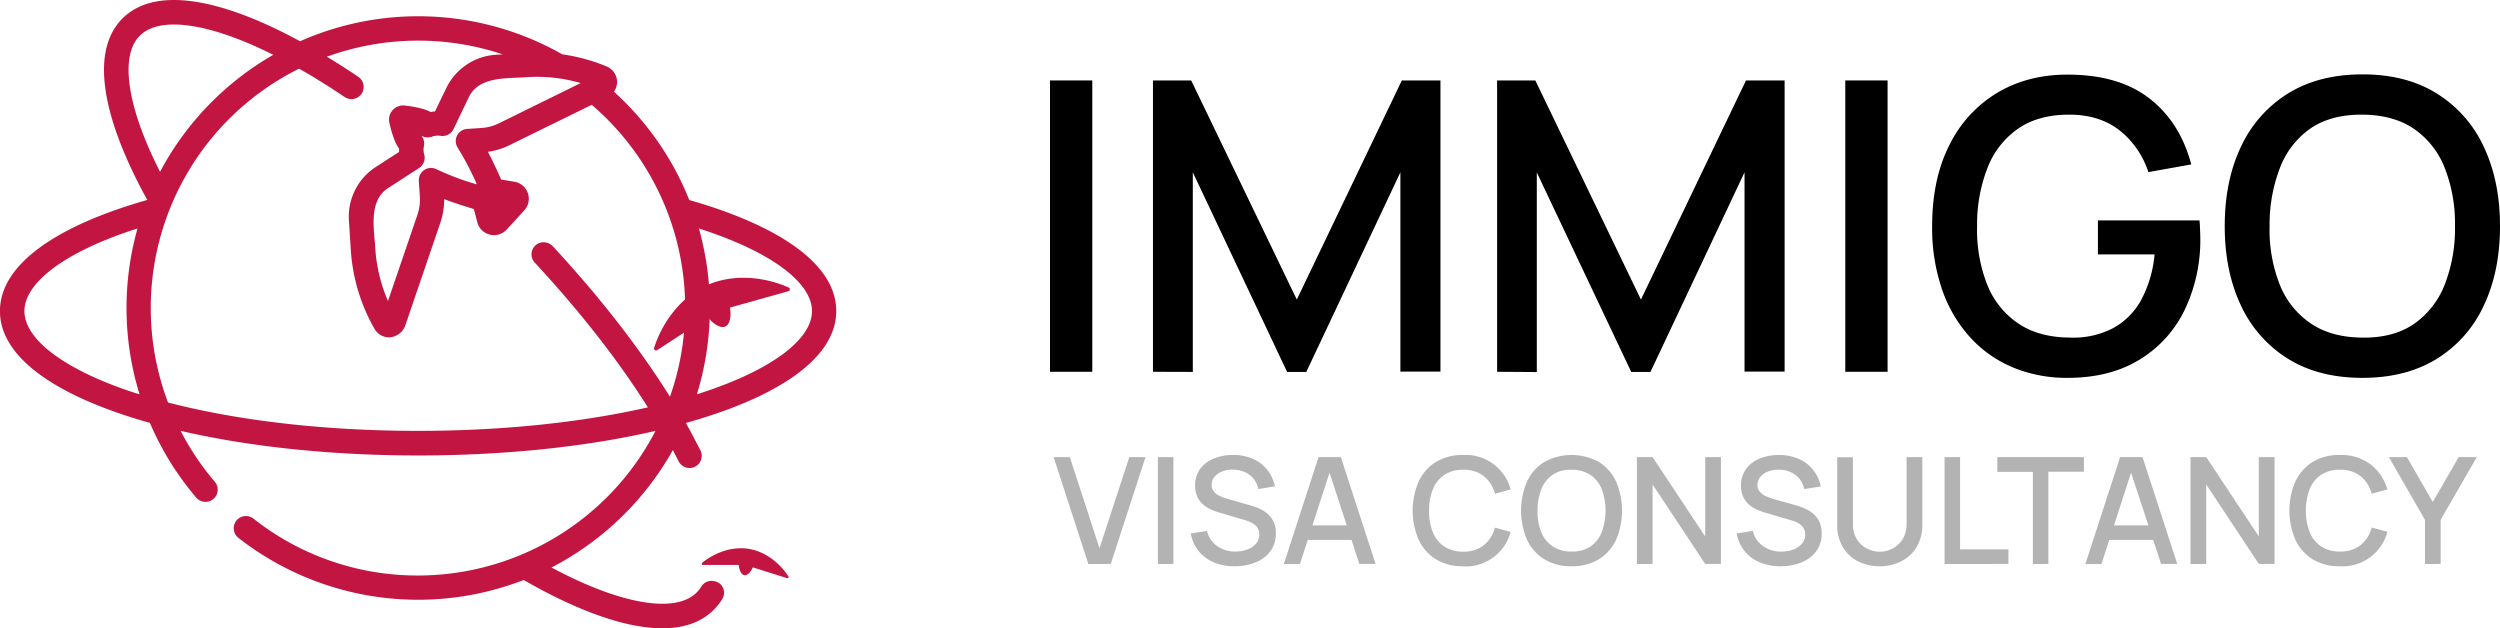<svg id="Layer_1" data-name="Layer 1" xmlns="http://www.w3.org/2000/svg" viewBox="0 0 926.74 232.9"><title>p-w-logo</title><path d="M299.18,126.2c-8-6.14-19.3-11.62-33.61-16.28-2.36-.77-4.8-1.5-7.29-2.22a108,108,0,0,0-27.92-40.15,6.22,6.22,0,0,0-2.7-9.36h0a66.81,66.81,0,0,0-16.43-4.49A108.14,108.14,0,0,0,114,48.84c-1.65-.89-3.29-1.76-4.91-2.59C95.66,39.42,83.79,35.3,73.79,34c-11.28-1.47-19.9.68-25.62,6.4S40.3,54.74,41.77,66C43.07,76,47.19,87.89,54,101.3c1,2.07,2.17,4.16,3.33,6.26,0,0,0,.09-.05.13-2.5.72-4.95,1.46-7.33,2.23-14.31,4.66-25.62,10.14-33.61,16.28-9,6.94-13.59,14.56-13.59,22.65s4.58,15.71,13.59,22.64c8,6.15,19.3,11.63,33.61,16.28,2.71.89,5.51,1.73,8.39,2.54A107.9,107.9,0,0,0,75.51,218a4.52,4.52,0,0,0,6.88-5.87,98.74,98.74,0,0,1-12.67-18.87c25.6,5.93,56.09,9.13,88.05,9.13s62.44-3.2,88-9.12a99.23,99.23,0,0,1-88,53.62A98.09,98.09,0,0,1,96.59,225.7,4.53,4.53,0,0,0,91,232.82a108.17,108.17,0,0,0,105.9,15.73c3.23,1.86,6.43,3.6,9.57,5.2,13.42,6.83,25.28,10.95,35.28,12.25a50.42,50.42,0,0,0,6.54.45c8.12,0,14.52-2.29,19.08-6.85a20.92,20.92,0,0,0,3.18-4.08,4.35,4.35,0,0,0-3-6.54l-.41-.06a4.4,4.4,0,0,0-4.43,2.12A11.7,11.7,0,0,1,261,253.2c-7.53,7.53-26.37,4.72-50.4-7.51-1.13-.57-2.26-1.17-3.4-1.77a109,109,0,0,0,45-43.53c.42.8,1.83,3.56,2.11,4.13a4.52,4.52,0,1,0,8.12-4c-.3-.6-3.77-7.27-5.34-10.05a.89.89,0,0,0,.08-.17c2.88-.81,5.68-1.65,8.39-2.54,14.31-4.65,25.62-10.13,33.61-16.28,9-6.93,13.59-14.55,13.59-22.64s-4.58-15.71-13.59-22.65ZM172.46,88.35a104.2,104.2,0,0,1,7.07,13.55,97.18,97.18,0,0,1-14.89-5.58,4.53,4.53,0,0,0-6.61,4.3l.37,5.87a17.08,17.08,0,0,1-.88,6.65l-10.93,32a58.41,58.41,0,0,1-4.7-19.45c-.42-7.27-2.69-18,5.12-22.66l11.12-7.2a4.51,4.51,0,0,0,1.9-5,6.42,6.42,0,0,1-.11-3.1,4.53,4.53,0,0,0-1-3.92,4.54,4.54,0,0,0,4,.4,6.56,6.56,0,0,1,3.24-.3,4.5,4.5,0,0,0,4.72-2.51l5.44-11.32c3.67-8.59,15-7.33,21.83-7.94a58.07,58.07,0,0,1,19.88,2.2L187.67,79.28A17.32,17.32,0,0,1,181.19,81l-5.25.33a4.52,4.52,0,0,0-3.48,7ZM62.08,97.2c-12.23-24-15-42.88-7.51-50.4,2.78-2.79,7.12-4.16,12.7-4.16,9.29,0,22,3.82,36.81,11.23a108.85,108.85,0,0,0-42,43.41A.59.59,0,0,0,62.08,97.2Zm-9.31,82c-25.64-8.35-40.95-19.69-40.95-30.33s15.31-22,41-30.33l.93-.29a108.37,108.37,0,0,0,.76,61.48l-1.69-.53Zm12.29,3.58A99.08,99.08,0,0,1,113.64,59q8.31,4.72,16.94,10.55a4.52,4.52,0,0,0,5.06-7.49q-5.91-4-11.71-7.49a99.1,99.1,0,0,1,65.2-.87l-2.62.16A21.89,21.89,0,0,0,168.2,66.21L164,74.88c-.55,0-1.08.1-1.61.19-1.41-.78-4.15-1.78-9.77-2.42a5.26,5.26,0,0,0-5.56,6.17c1.29,5.89,2.67,8.51,3.65,9.79,0,.41,0,.83,0,1.25l-8.67,5.61a21.87,21.87,0,0,0-9.93,19.72l.71,11.1a67.31,67.31,0,0,0,8.79,29.18,6.26,6.26,0,0,0,5.42,3.14,6.68,6.68,0,0,0,5.92-4.24l13.07-38.31a26,26,0,0,0,1.41-8.68c3.62,1.35,7.58,2.62,11,3.66l1.27,4.89a6.4,6.4,0,0,0,10.91,2.71l6.5-7.09a6.39,6.39,0,0,0-3.67-10.63l-4.9-.82c-1.42-3.21-3.13-6.89-4.9-10.28a26.05,26.05,0,0,0,7.92-2.42l30.56-15a99.09,99.09,0,0,1,29,108.22c-11.3-18.07-26.14-37.14-43.39-55.74a4.66,4.66,0,0,0-6-.75,4.52,4.52,0,0,0-.72,6.78c16.65,17.93,31,36.27,41.92,53.64-24.76,5.66-54.27,8.72-85.27,8.72-34.16,0-66.52-3.72-92.71-10.54Zm197.71-3.58-1.67.53a108.71,108.71,0,0,0,.75-61.48l.92.29c25.65,8.35,41,19.68,41,30.33S288.42,170.83,262.77,179.18Z" transform="translate(-2.77 -33.55)" style="fill:#c31541"/><path d="M295.1,140.12c-8.1-3.63-19.94-5.48-30.33-.81s-16.86,14.74-19.53,23.2a.75.75,0,0,0,1.12.84l18.81-12.24c1.69,2.26,4.55,4.33,6.46,3.47s2.25-4.24,1.72-7L295,141.51a.74.74,0,0,0,.11-1.39Z" transform="translate(-2.77 -33.55)" style="fill:#c31541"/><path d="M280.25,237c-6.66-1.05-13.12,1.85-17.18,5.18a.44.44,0,0,0,.28.78l13.28,0c.11,1.67.86,3.62,2.08,3.81s2.49-1.37,3.12-2.9l12.69,4a.44.44,0,0,0,.51-.65c-2.84-4.42-8.11-9.17-14.78-10.22Z" transform="translate(-2.77 -33.55)" style="fill:#c31541"/><path d="M392,171.37v-108h15.68v108Z" transform="translate(-2.77 -33.55)"/><path d="M430.17,171.37v-108h14.17l39.15,81.23,38.93-81.23h14.32V171.3H521.89V97.42l-34.88,74h-7.12L444.94,97.42v74Z" transform="translate(-2.77 -33.55)"/><path d="M557.74,171.37v-108h14.17l39.15,81.23L650,63.37h14.32V171.3H649.46V97.42l-34.87,74h-7.13l-35-73.95v74Z" transform="translate(-2.77 -33.55)"/><path d="M686.81,171.37v-108h15.68v108Z" transform="translate(-2.77 -33.55)"/><path d="M769.16,173.62a51.92,51.92,0,0,1-20-3.78,44.8,44.8,0,0,1-15.9-11.07,51.06,51.06,0,0,1-10.5-17.7,69.71,69.71,0,0,1-3.75-23.7q0-17.46,6.37-30A46.41,46.41,0,0,1,743.06,68q11.33-6.79,26.1-6.79,19.05,0,30.42,8.85T815.06,94.5l-15.9,2.85A32.41,32.41,0,0,0,788.51,81.9q-7.35-5.78-18.45-5.85Q758.59,76,751,81.15a31.46,31.46,0,0,0-11.43,14.51,57.93,57.93,0,0,0-3.9,21.71A55.5,55.5,0,0,0,739.39,139a31.25,31.25,0,0,0,11.51,14.44q7.68,5.18,19.16,5.25a32,32,0,0,0,15.86-3.41,26.15,26.15,0,0,0,10.54-10.47,44.11,44.11,0,0,0,5-16.95h-21v-12.6h37.65c.1.9.17,2.09.22,3.57s.08,2.41.08,2.81a60,60,0,0,1-5.78,26.77,43.69,43.69,0,0,1-16.8,18.49Q784.84,173.63,769.16,173.62Z" transform="translate(-2.77 -33.55)"/><path d="M878.51,173.62q-16.2,0-27.6-7.08a46,46,0,0,1-17.44-19.77q-6-12.66-6-29.4t6-29.4a46.08,46.08,0,0,1,17.44-19.76q11.4-7.08,27.6-7.09t27.56,7.09A45.69,45.69,0,0,1,923.51,88q6,12.68,6,29.4t-6,29.4a45.66,45.66,0,0,1-17.44,19.77Q894.64,173.62,878.51,173.62Zm0-14.92q11.47.15,19.09-5.06A31.75,31.75,0,0,0,909,139.09a57,57,0,0,0,3.82-21.72A56.35,56.35,0,0,0,909,95.74,31.49,31.49,0,0,0,897.6,81.3q-7.62-5.17-19.09-5.25t-19.09,5A31.47,31.47,0,0,0,848,95.62a58.26,58.26,0,0,0-3.9,21.75A55.5,55.5,0,0,0,847.84,139a31.25,31.25,0,0,0,11.51,14.44Q867,158.63,878.51,158.7Z" transform="translate(-2.77 -33.55)"/><path d="M406.22,242.64,393.35,203h6l11,33.79L421.4,203h6l-12.87,39.6Z" transform="translate(-2.77 -33.55)" style="fill:#b3b3b3"/><path d="M432,242.64V203h5.74v39.6Z" transform="translate(-2.77 -33.55)" style="fill:#b3b3b3"/><path d="M460.39,243.46A19.35,19.35,0,0,1,452.7,242a14.35,14.35,0,0,1-5.63-4.21,13.92,13.92,0,0,1-2.88-6.5l6-.91A9.4,9.4,0,0,0,454,236a11.44,11.44,0,0,0,6.74,2,12.51,12.51,0,0,0,4.4-.75,7.75,7.75,0,0,0,3.23-2.17,5,5,0,0,0,1.22-3.4,4.54,4.54,0,0,0-.37-1.9,4.41,4.41,0,0,0-1-1.44,6.29,6.29,0,0,0-1.57-1.07,12.67,12.67,0,0,0-2-.79l-10.15-3a23.51,23.51,0,0,1-3-1.15,10.88,10.88,0,0,1-2.82-1.84,8.56,8.56,0,0,1-2.08-2.83,9.62,9.62,0,0,1-.8-4.11,10.09,10.09,0,0,1,1.89-6.2,11.52,11.52,0,0,1,5.1-3.85,19,19,0,0,1,7.2-1.31,18.54,18.54,0,0,1,7.19,1.43,13.72,13.72,0,0,1,5.28,4,14.57,14.57,0,0,1,2.91,6.22l-6.16,1a8.33,8.33,0,0,0-1.76-3.84,9,9,0,0,0-3.31-2.47,10.44,10.44,0,0,0-4.23-.89,10.32,10.32,0,0,0-4,.65,7.09,7.09,0,0,0-2.91,2,4.47,4.47,0,0,0-1.09,3,3.74,3.74,0,0,0,1,2.67,6.81,6.81,0,0,0,2.38,1.61,23,23,0,0,0,2.82,1l7.31,2.07c.92.25,2,.6,3.13,1a14.74,14.74,0,0,1,3.38,1.8,9.2,9.2,0,0,1,2.71,3.07,9.73,9.73,0,0,1,1.07,4.79,11,11,0,0,1-1.21,5.27,11.18,11.18,0,0,1-3.31,3.8,15.25,15.25,0,0,1-4.86,2.29A21.11,21.11,0,0,1,460.39,243.46Z" transform="translate(-2.77 -33.55)" style="fill:#b3b3b3"/><path d="M478.68,242.64,491.55,203h8.27l12.87,39.6h-6L494.87,206.5h1.49l-11.72,36.14Zm6.68-8.94v-5.39H506v5.39Z" transform="translate(-2.77 -33.55)" style="fill:#b3b3b3"/><path d="M545.17,243.46a18.74,18.74,0,0,1-10.12-2.6,16.8,16.8,0,0,1-6.39-7.24,27.28,27.28,0,0,1,0-21.56,16.77,16.77,0,0,1,6.39-7.25,18.83,18.83,0,0,1,10.12-2.6A17.23,17.23,0,0,1,562.77,215l-5.83,1.57a12.3,12.3,0,0,0-4.11-6.52,11.86,11.86,0,0,0-7.66-2.36,12.28,12.28,0,0,0-7,1.89,11.6,11.6,0,0,0-4.22,5.31,20.48,20.48,0,0,0-1.42,8,20.2,20.2,0,0,0,1.39,7.95,11.54,11.54,0,0,0,4.23,5.3,12.29,12.29,0,0,0,7,1.9,11.81,11.81,0,0,0,7.66-2.38,12.32,12.32,0,0,0,4.11-6.5l5.83,1.56a17.2,17.2,0,0,1-17.6,12.79Z" transform="translate(-2.77 -33.55)" style="fill:#b3b3b3"/><path d="M585.35,243.46a18.74,18.74,0,0,1-10.12-2.6,16.89,16.89,0,0,1-6.4-7.24,27.4,27.4,0,0,1,0-21.56,16.86,16.86,0,0,1,6.4-7.25,21,21,0,0,1,20.23,0,16.77,16.77,0,0,1,6.39,7.25,27.51,27.51,0,0,1,0,21.56,16.8,16.8,0,0,1-6.39,7.24A18.78,18.78,0,0,1,585.35,243.46Zm0-5.47a11.77,11.77,0,0,0,7-1.86,11.55,11.55,0,0,0,4.19-5.33,23.27,23.27,0,0,0,0-15.9,11.54,11.54,0,0,0-4.19-5.29,12.23,12.23,0,0,0-7-1.92,11.82,11.82,0,0,0-7,1.84,11.45,11.45,0,0,0-4.19,5.33,21.09,21.09,0,0,0-1.43,8,20.4,20.4,0,0,0,1.37,7.93,11.44,11.44,0,0,0,4.22,5.29A12.44,12.44,0,0,0,585.35,238Z" transform="translate(-2.77 -33.55)" style="fill:#b3b3b3"/><path d="M609.55,242.64V203h5.83l19.5,29.42V203h5.83v39.6h-5.83l-19.5-29.45v29.45Z" transform="translate(-2.77 -33.55)" style="fill:#b3b3b3"/><path d="M662.76,243.46a19.35,19.35,0,0,1-7.69-1.47,14.35,14.35,0,0,1-5.63-4.21,13.92,13.92,0,0,1-2.88-6.5l6-.91a9.4,9.4,0,0,0,3.79,5.65,11.44,11.44,0,0,0,6.74,2,12.47,12.47,0,0,0,4.4-.75,7.75,7.75,0,0,0,3.23-2.17,5,5,0,0,0,1.23-3.4,4.54,4.54,0,0,0-.38-1.9,4.41,4.41,0,0,0-1-1.44,6.29,6.29,0,0,0-1.57-1.07,12.31,12.31,0,0,0-2-.79l-10.15-3a23.51,23.51,0,0,1-3-1.15,10.88,10.88,0,0,1-2.82-1.84,8.71,8.71,0,0,1-2.08-2.83,9.62,9.62,0,0,1-.8-4.11,10.09,10.09,0,0,1,1.89-6.2,11.52,11.52,0,0,1,5.1-3.85,19,19,0,0,1,7.2-1.31,18.54,18.54,0,0,1,7.19,1.43,13.83,13.83,0,0,1,5.29,4,14.68,14.68,0,0,1,2.9,6.22l-6.16,1a8.33,8.33,0,0,0-1.76-3.84,9.08,9.08,0,0,0-3.3-2.47,10.52,10.52,0,0,0-4.24-.89,10.32,10.32,0,0,0-4,.65,7.09,7.09,0,0,0-2.91,2,4.47,4.47,0,0,0-1.09,3,3.74,3.74,0,0,0,1,2.67,6.91,6.91,0,0,0,2.38,1.61,23.57,23.57,0,0,0,2.82,1l7.32,2.07c.91.25,2,.6,3.12,1a14.74,14.74,0,0,1,3.38,1.8,9.2,9.2,0,0,1,2.71,3.07,9.73,9.73,0,0,1,1.07,4.79,11,11,0,0,1-1.21,5.27,11.18,11.18,0,0,1-3.31,3.8,15.15,15.15,0,0,1-4.86,2.29A21.11,21.11,0,0,1,662.76,243.46Z" transform="translate(-2.77 -33.55)" style="fill:#b3b3b3"/><path d="M699.58,243.46a17.16,17.16,0,0,1-8.21-1.91,14,14,0,0,1-5.57-5.36,16,16,0,0,1-2-8.13v-25l5.83,0v24.72a10.84,10.84,0,0,0,.85,4.45,9.39,9.39,0,0,0,2.28,3.22,9.65,9.65,0,0,0,3.21,1.95,10.24,10.24,0,0,0,7.26,0,9.93,9.93,0,0,0,3.2-2,9.29,9.29,0,0,0,2.27-3.21,11,11,0,0,0,.84-4.43V203h5.83v25a15.84,15.84,0,0,1-2,8.11,13.87,13.87,0,0,1-5.57,5.38A17.13,17.13,0,0,1,699.58,243.46Z" transform="translate(-2.77 -33.55)" style="fill:#b3b3b3"/><path d="M723.62,242.64V203h5.75v34.18h17.92v5.42Z" transform="translate(-2.77 -33.55)" style="fill:#b3b3b3"/><path d="M756.34,242.64V208.46H743.17V203h32.09v5.42H762.09v34.18Z" transform="translate(-2.77 -33.55)" style="fill:#b3b3b3"/><path d="M775.81,242.64,788.68,203H797l12.87,39.6h-6L792,206.5h1.48l-11.71,36.14Zm6.68-8.94v-5.39h20.69v5.39Z" transform="translate(-2.77 -33.55)" style="fill:#b3b3b3"/><path d="M814.78,242.64V203h5.83l19.5,29.42V203h5.83v39.6h-5.83l-19.5-29.45v29.45Z" transform="translate(-2.77 -33.55)" style="fill:#b3b3b3"/><path d="M870.16,243.46a18.76,18.76,0,0,1-10.12-2.6,16.93,16.93,0,0,1-6.39-7.24,27.4,27.4,0,0,1,0-21.56,16.9,16.9,0,0,1,6.39-7.25,18.85,18.85,0,0,1,10.12-2.6,18.05,18.05,0,0,1,11.35,3.47,17.85,17.85,0,0,1,6.25,9.32l-5.83,1.57a12.3,12.3,0,0,0-4.11-6.52,11.86,11.86,0,0,0-7.66-2.36,12.28,12.28,0,0,0-7,1.89,11.67,11.67,0,0,0-4.22,5.31,23.19,23.19,0,0,0,0,15.9,11.56,11.56,0,0,0,4.24,5.3,12.26,12.26,0,0,0,7,1.9,11.81,11.81,0,0,0,7.66-2.38,12.32,12.32,0,0,0,4.11-6.5l5.83,1.56a17.2,17.2,0,0,1-17.6,12.79Z" transform="translate(-2.77 -33.55)" style="fill:#b3b3b3"/><path d="M901.71,242.64V226.28L888.31,203H895l9.59,16.63,9.6-16.63h6.71l-13.39,23.24v16.36Z" transform="translate(-2.77 -33.55)" style="fill:#b3b3b3"/></svg>